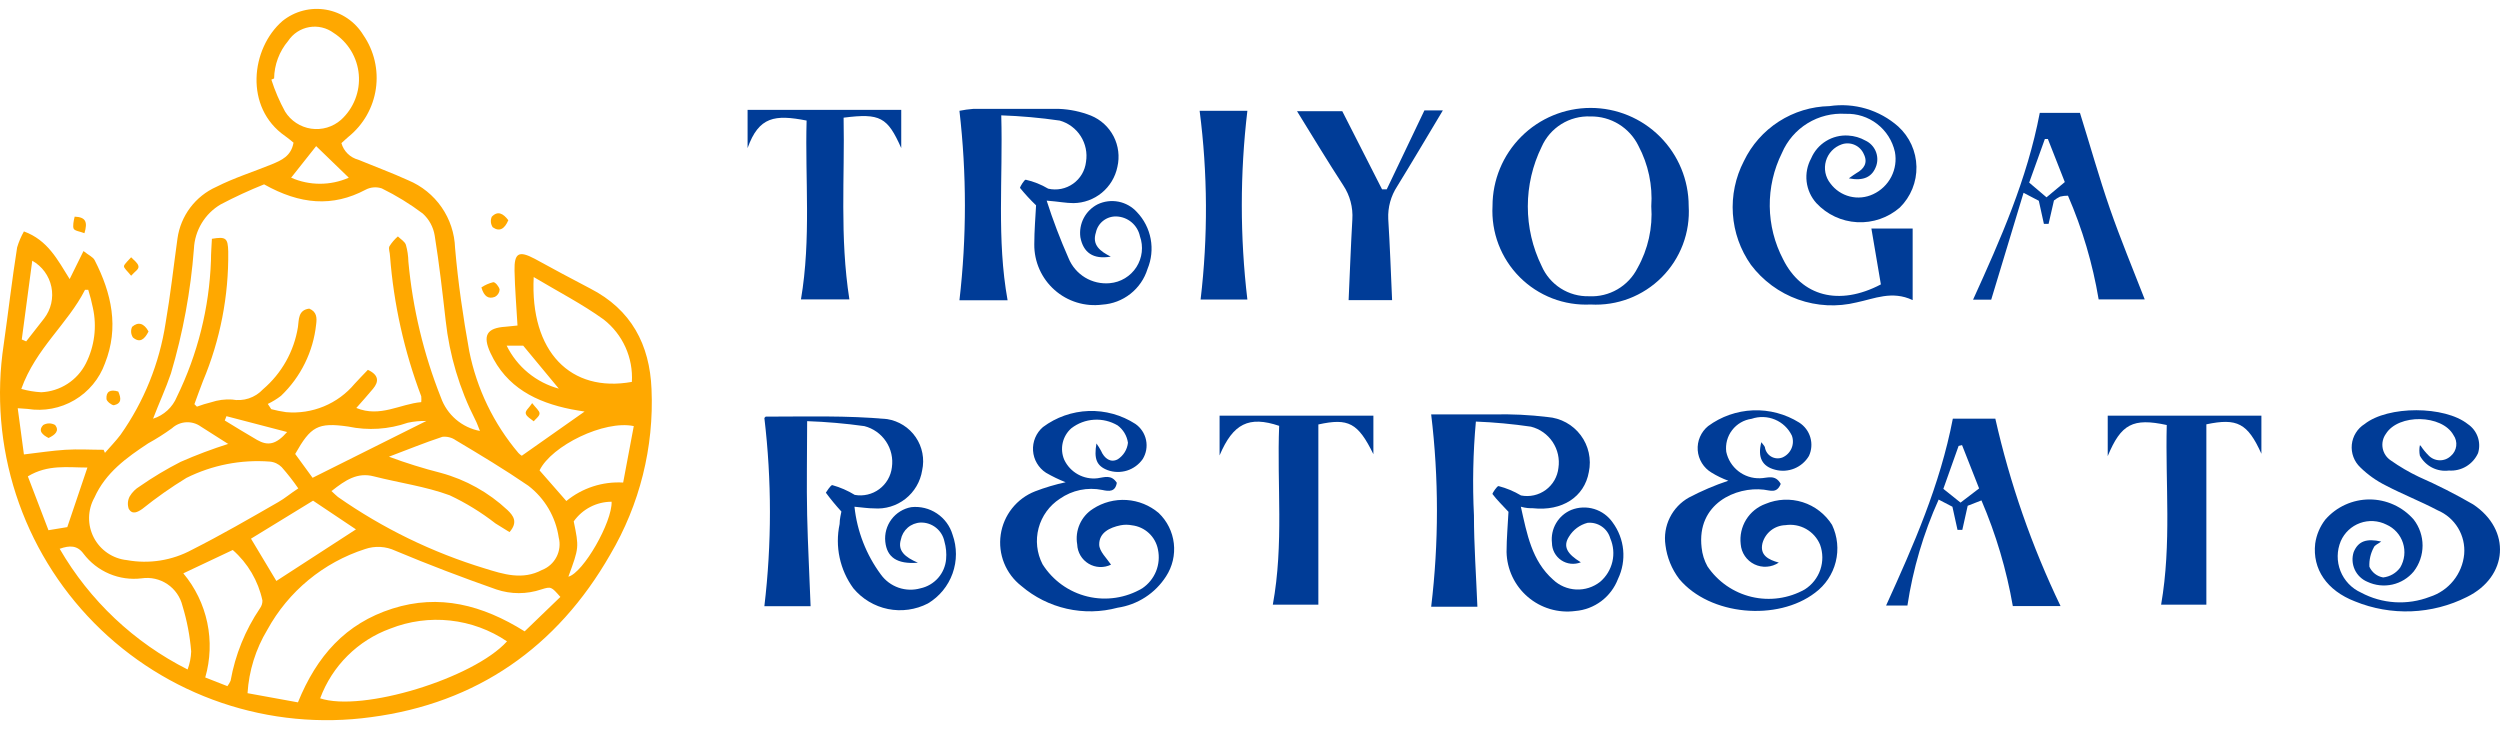 <svg width="143" height="42" viewBox="0 0 143 42" fill="none" xmlns="http://www.w3.org/2000/svg">
<path d="M16.79 8.16C16.605 8.01 16.462 7.888 16.306 7.779C13.961 6.15 14.35 2.77 16.156 1.202C16.502 0.923 16.903 0.721 17.334 0.609C17.764 0.497 18.214 0.479 18.652 0.555C19.09 0.631 19.507 0.8 19.874 1.05C20.242 1.301 20.552 1.627 20.783 2.007C21.399 2.902 21.656 3.997 21.5 5.074C21.345 6.15 20.789 7.128 19.945 7.813C19.808 7.928 19.672 8.058 19.529 8.187C19.593 8.415 19.715 8.622 19.884 8.788C20.052 8.954 20.261 9.074 20.49 9.135C21.444 9.53 22.412 9.884 23.352 10.313C24.123 10.634 24.785 11.169 25.26 11.855C25.735 12.541 26.002 13.35 26.03 14.184C26.201 16.16 26.487 18.13 26.841 20.086C27.271 22.235 28.239 24.239 29.655 25.912C29.712 25.972 29.776 26.025 29.846 26.069L33.438 23.541C33.206 23.5 32.94 23.466 32.674 23.411C30.671 23.009 28.967 22.164 28.054 20.188C27.591 19.186 27.843 18.757 28.919 18.689L29.601 18.62C29.54 17.53 29.451 16.508 29.431 15.486C29.41 14.464 29.676 14.32 30.589 14.804C31.639 15.381 32.695 15.947 33.758 16.501C36.109 17.707 37.165 19.711 37.267 22.259C37.414 25.577 36.592 28.866 34.903 31.725C31.863 37.033 27.264 40.223 21.233 41.02C18.354 41.416 15.423 41.136 12.672 40.2C9.922 39.266 7.427 37.702 5.386 35.634C3.345 33.566 1.815 31.051 0.916 28.288C0.018 25.525 -0.224 22.59 0.21 19.718C0.475 17.857 0.687 15.997 0.98 14.15C1.075 13.832 1.206 13.526 1.368 13.237C2.731 13.735 3.29 14.852 3.985 15.963L4.775 14.361C5.075 14.6 5.327 14.702 5.416 14.886C6.384 16.774 6.82 18.73 6.002 20.788C5.684 21.668 5.069 22.409 4.263 22.884C3.457 23.359 2.51 23.538 1.586 23.391L1.014 23.35L1.368 25.994C2.234 25.892 2.983 25.776 3.733 25.728C4.482 25.68 5.198 25.728 5.927 25.728L6.002 25.905C6.302 25.558 6.629 25.224 6.895 24.869C8.237 22.97 9.119 20.784 9.471 18.484C9.75 16.876 9.927 15.254 10.152 13.639C10.242 12.999 10.493 12.393 10.881 11.877C11.27 11.36 11.784 10.951 12.374 10.688C13.382 10.177 14.486 9.83 15.543 9.4C16.094 9.169 16.653 8.937 16.79 8.16ZM15.106 10.545C14.26 10.884 13.432 11.266 12.626 11.69C12.178 11.952 11.804 12.322 11.536 12.766C11.268 13.21 11.116 13.714 11.092 14.232C10.907 16.648 10.466 19.037 9.777 21.36C9.484 22.225 9.096 23.057 8.755 23.95C9.061 23.854 9.341 23.692 9.577 23.475C9.812 23.258 9.997 22.992 10.118 22.696C11.306 20.264 11.97 17.611 12.067 14.907C12.067 14.484 12.101 14.062 12.121 13.659C12.926 13.523 13.035 13.619 13.055 14.389C13.087 16.931 12.595 19.452 11.61 21.796C11.44 22.232 11.283 22.675 11.12 23.118L11.263 23.261C11.53 23.161 11.803 23.077 12.081 23.009C12.462 22.882 12.865 22.829 13.266 22.852C13.588 22.913 13.92 22.891 14.231 22.789C14.542 22.686 14.822 22.506 15.045 22.266C16.112 21.356 16.82 20.095 17.042 18.709C17.103 18.287 17.042 17.735 17.689 17.653C18.125 17.837 18.132 18.178 18.084 18.552C17.919 20.11 17.207 21.559 16.074 22.641C15.839 22.822 15.585 22.977 15.318 23.105L15.515 23.404C15.793 23.478 16.075 23.535 16.36 23.575C17.097 23.642 17.839 23.529 18.522 23.246C19.206 22.964 19.811 22.52 20.285 21.953C20.531 21.68 20.79 21.421 21.042 21.155C21.689 21.455 21.669 21.837 21.342 22.232C21.015 22.628 20.721 22.948 20.381 23.336C21.744 23.895 22.889 23.105 24.095 23.002C24.106 22.891 24.106 22.779 24.095 22.668C23.121 20.093 22.52 17.392 22.309 14.648C22.309 14.457 22.207 14.232 22.275 14.089C22.407 13.877 22.571 13.687 22.759 13.523C22.916 13.68 23.148 13.809 23.216 14C23.305 14.313 23.353 14.636 23.359 14.961C23.604 17.629 24.23 20.247 25.219 22.736C25.391 23.224 25.688 23.657 26.08 23.993C26.473 24.329 26.947 24.556 27.454 24.651C27.345 24.392 27.284 24.195 27.189 24.018C26.283 22.242 25.708 20.316 25.492 18.334C25.308 16.712 25.124 15.091 24.865 13.476C24.787 12.99 24.547 12.546 24.183 12.215C23.449 11.663 22.664 11.182 21.839 10.777C21.688 10.726 21.527 10.706 21.368 10.719C21.209 10.732 21.053 10.777 20.912 10.852C19.025 11.854 17.171 11.704 15.106 10.545ZM17.042 40.175C18.118 37.524 19.767 35.664 22.446 34.812C25.124 33.96 27.591 34.601 30.01 36.114L32.054 34.144C31.536 33.558 31.529 33.538 30.964 33.715C30.128 33.998 29.223 33.998 28.388 33.715C26.446 33.033 24.51 32.297 22.609 31.5C22.069 31.246 21.45 31.212 20.885 31.405C18.497 32.172 16.495 33.825 15.29 36.025C14.627 37.125 14.239 38.368 14.159 39.65L17.042 40.175ZM18.95 28.079C19.134 28.243 19.222 28.345 19.331 28.427C21.899 30.224 24.735 31.603 27.734 32.516C28.79 32.843 29.887 33.197 30.998 32.604C31.358 32.466 31.655 32.2 31.832 31.857C32.01 31.514 32.055 31.118 31.959 30.744C31.786 29.566 31.16 28.502 30.214 27.779C28.851 26.846 27.488 26.028 26.071 25.183C25.849 25.027 25.578 24.957 25.308 24.985C24.272 25.326 23.263 25.742 22.248 26.123C23.221 26.485 24.213 26.794 25.219 27.05C26.644 27.437 27.952 28.167 29.029 29.176C29.356 29.49 29.649 29.858 29.144 30.437L28.34 29.939C27.53 29.308 26.653 28.768 25.723 28.331C24.36 27.827 22.827 27.616 21.383 27.248C20.449 27.003 19.767 27.452 18.977 28.079H18.95ZM13.041 25.387C12.449 25.006 11.978 24.706 11.488 24.399C11.244 24.223 10.947 24.137 10.646 24.154C10.346 24.171 10.061 24.292 9.839 24.495C9.403 24.811 8.947 25.1 8.476 25.36C7.249 26.171 6.043 27.03 5.402 28.461C5.207 28.809 5.102 29.201 5.095 29.6C5.089 30 5.182 30.394 5.365 30.749C5.549 31.104 5.818 31.407 6.148 31.632C6.478 31.857 6.859 31.997 7.256 32.038C8.53 32.271 9.845 32.062 10.983 31.446C12.653 30.601 14.282 29.66 15.917 28.72C16.292 28.509 16.599 28.236 17.062 27.936C16.771 27.513 16.454 27.108 16.115 26.723C15.933 26.538 15.692 26.425 15.433 26.403C13.788 26.278 12.14 26.6 10.663 27.336C9.786 27.873 8.944 28.465 8.142 29.108C7.869 29.299 7.569 29.456 7.365 29.108C7.324 28.992 7.308 28.868 7.317 28.745C7.327 28.622 7.361 28.502 7.419 28.393C7.56 28.157 7.756 27.96 7.992 27.82C8.74 27.299 9.524 26.83 10.336 26.416C11.228 26.024 12.14 25.681 13.069 25.387H13.041ZM18.289 39.937C20.701 40.761 27.093 38.798 29.001 36.686C28.031 36.031 26.916 35.622 25.752 35.495C24.589 35.368 23.412 35.527 22.323 35.957C21.407 36.29 20.574 36.819 19.882 37.506C19.19 38.193 18.656 39.023 18.316 39.937H18.289ZM15.679 4.487L15.522 4.555C15.724 5.188 15.986 5.799 16.306 6.382C16.468 6.643 16.686 6.866 16.944 7.035C17.202 7.204 17.493 7.315 17.798 7.36C18.103 7.405 18.414 7.382 18.709 7.295C19.005 7.207 19.277 7.056 19.509 6.852C19.865 6.527 20.142 6.125 20.317 5.676C20.493 5.227 20.564 4.744 20.523 4.264C20.482 3.783 20.331 3.319 20.082 2.906C19.833 2.494 19.492 2.144 19.086 1.884C18.887 1.736 18.661 1.631 18.42 1.574C18.18 1.517 17.93 1.509 17.686 1.552C17.443 1.595 17.21 1.687 17.003 1.822C16.796 1.958 16.619 2.134 16.483 2.34C15.975 2.942 15.691 3.7 15.679 4.487ZM10.731 38.294C10.854 37.964 10.922 37.617 10.936 37.265C10.864 36.38 10.697 35.505 10.438 34.655C10.316 34.148 10.008 33.705 9.576 33.414C9.143 33.122 8.617 33.004 8.101 33.081C7.472 33.158 6.833 33.068 6.25 32.82C5.666 32.573 5.158 32.176 4.775 31.67C4.421 31.187 3.985 31.187 3.413 31.391C5.129 34.354 7.673 36.753 10.731 38.294ZM30.528 15.847C30.31 20.127 32.647 22.478 36.143 21.844C36.183 21.162 36.057 20.481 35.776 19.859C35.495 19.237 35.066 18.693 34.528 18.273C33.308 17.394 31.959 16.699 30.528 15.847ZM10.486 32.795C11.167 33.609 11.637 34.578 11.856 35.617C12.074 36.655 12.035 37.731 11.74 38.751L13.007 39.248C13.081 39.152 13.143 39.046 13.191 38.935C13.455 37.454 14.026 36.045 14.868 34.798C14.964 34.668 15.014 34.51 15.011 34.349C14.772 33.228 14.176 32.214 13.314 31.459L10.486 32.795ZM36.252 24.372C34.569 24.018 31.55 25.49 30.862 26.907L32.395 28.658C33.307 27.91 34.468 27.533 35.645 27.602L36.252 24.372ZM15.808 33.231L20.36 30.28L17.907 28.638L14.357 30.812L15.808 33.231ZM1.218 22.246C1.59 22.351 1.971 22.415 2.356 22.437C2.89 22.413 3.408 22.248 3.857 21.958C4.306 21.669 4.67 21.265 4.912 20.788C5.407 19.807 5.55 18.685 5.314 17.612C5.243 17.262 5.154 16.917 5.048 16.576H4.864C3.876 18.525 2.05 19.922 1.218 22.246ZM24.388 24.079C24.031 24.071 23.674 24.105 23.325 24.181C22.23 24.562 21.052 24.638 19.917 24.399C18.173 24.147 17.771 24.399 16.885 25.967L17.88 27.33L24.388 24.079ZM3.849 30.151L5 26.744C3.876 26.744 2.738 26.553 1.593 27.248L2.772 30.328L3.849 30.151ZM32.511 32.986C33.363 32.768 35.025 29.858 34.984 28.699C34.56 28.699 34.141 28.802 33.764 28.997C33.387 29.193 33.062 29.476 32.817 29.824C33.124 31.316 33.124 31.316 32.511 32.986ZM1.245 19.418L1.498 19.527C1.845 19.091 2.179 18.655 2.527 18.212C2.721 17.958 2.858 17.666 2.929 17.354C3 17.043 3.004 16.72 2.939 16.407C2.874 16.094 2.743 15.799 2.554 15.541C2.366 15.284 2.124 15.069 1.845 14.913L1.245 19.418ZM18.084 8.358L16.653 10.164C17.173 10.393 17.735 10.511 18.302 10.511C18.87 10.511 19.432 10.393 19.951 10.164L18.084 8.358ZM16.428 24.713L12.953 23.806L12.857 24.052C13.478 24.427 14.084 24.808 14.704 25.163C15.324 25.517 15.788 25.435 16.428 24.706V24.713ZM31.972 22.239L29.928 19.772H28.981C29.276 20.371 29.695 20.901 30.211 21.325C30.727 21.749 31.328 22.059 31.972 22.232V22.239Z" fill="#FFA800"/>
<path d="M8.496 18.961C8.271 19.404 8.005 19.643 7.603 19.302C7.545 19.213 7.509 19.111 7.501 19.005C7.493 18.899 7.512 18.792 7.556 18.696C7.903 18.389 8.237 18.484 8.496 18.961Z" fill="#FFA800"/>
<path d="M27.536 16.44C27.744 16.301 27.975 16.2 28.218 16.14C28.34 16.14 28.545 16.399 28.579 16.562C28.574 16.649 28.547 16.732 28.5 16.805C28.453 16.878 28.389 16.937 28.313 16.978C27.945 17.121 27.686 16.965 27.536 16.44Z" fill="#FFA800"/>
<path d="M29.076 12.597C28.865 13.087 28.579 13.278 28.183 12.999C28.125 12.911 28.089 12.81 28.079 12.706C28.07 12.601 28.087 12.495 28.129 12.399C28.47 12.038 28.783 12.208 29.076 12.597Z" fill="#FFA800"/>
<path d="M4.83 13.339C4.578 13.237 4.264 13.21 4.21 13.073C4.155 12.937 4.21 12.624 4.271 12.392C4.912 12.419 5.021 12.699 4.83 13.339Z" fill="#FFA800"/>
<path d="M2.779 25.053C2.418 24.869 2.165 24.638 2.472 24.311C2.576 24.251 2.693 24.219 2.813 24.219C2.932 24.219 3.05 24.251 3.154 24.311C3.413 24.638 3.16 24.869 2.779 25.053Z" fill="#FFA800"/>
<path d="M7.501 15.772C7.297 15.513 7.065 15.329 7.092 15.213C7.12 15.097 7.358 14.879 7.501 14.716C7.651 14.879 7.869 15.023 7.917 15.213C7.965 15.404 7.726 15.513 7.501 15.772Z" fill="#FFA800"/>
<path d="M6.765 22.396C6.936 22.784 6.963 23.077 6.513 23.18C6.39 23.18 6.104 22.962 6.091 22.825C6.057 22.396 6.309 22.253 6.765 22.396Z" fill="#FFA800"/>
<path d="M30.439 23.057C30.65 23.336 30.862 23.493 30.862 23.65C30.862 23.806 30.65 23.95 30.528 24.099C30.371 23.963 30.132 23.847 30.078 23.67C30.023 23.493 30.255 23.35 30.439 23.057Z" fill="#FFA800"/>
<path d="M81.863 23.705C83.106 23.705 84.263 23.705 85.42 23.705C86.455 23.679 87.492 23.729 88.52 23.854C88.892 23.882 89.253 23.989 89.58 24.168C89.907 24.347 90.192 24.594 90.415 24.892C90.639 25.19 90.796 25.532 90.876 25.896C90.957 26.26 90.958 26.637 90.881 27.002C90.629 28.426 89.354 29.252 87.678 29.071C87.489 29.071 87.308 29.071 86.993 28.985C87.347 30.558 87.615 32.069 88.835 33.155C89.194 33.496 89.663 33.696 90.157 33.719C90.651 33.742 91.137 33.587 91.526 33.281C91.876 32.984 92.122 32.581 92.227 32.134C92.332 31.686 92.29 31.217 92.108 30.795C92.03 30.518 91.858 30.277 91.62 30.115C91.383 29.952 91.096 29.878 90.81 29.905C90.367 30.019 89.986 30.302 89.748 30.692C89.385 31.259 89.637 31.684 90.424 32.164C90.242 32.237 90.045 32.264 89.85 32.244C89.655 32.223 89.468 32.156 89.305 32.046C89.142 31.937 89.008 31.789 88.915 31.616C88.822 31.443 88.773 31.25 88.772 31.054C88.726 30.662 88.81 30.265 89.01 29.924C89.21 29.583 89.516 29.317 89.881 29.166C90.298 29.002 90.758 28.984 91.186 29.114C91.614 29.244 91.986 29.515 92.242 29.882C92.582 30.342 92.791 30.886 92.845 31.456C92.899 32.026 92.797 32.6 92.549 33.116C92.356 33.62 92.025 34.06 91.594 34.385C91.162 34.709 90.648 34.905 90.109 34.949C89.624 35.014 89.131 34.975 88.662 34.836C88.193 34.696 87.759 34.46 87.388 34.141C87.016 33.823 86.716 33.429 86.507 32.987C86.298 32.544 86.185 32.063 86.175 31.574C86.175 30.787 86.254 29.953 86.285 29.276C85.931 28.89 85.616 28.591 85.365 28.253C85.365 28.206 85.64 27.781 85.719 27.804C86.169 27.921 86.601 28.101 87.001 28.34C87.246 28.388 87.499 28.385 87.743 28.33C87.987 28.276 88.216 28.171 88.418 28.023C88.619 27.875 88.787 27.687 88.912 27.471C89.036 27.254 89.115 27.014 89.142 26.766C89.22 26.247 89.102 25.718 88.811 25.281C88.52 24.845 88.077 24.532 87.568 24.405C86.525 24.253 85.474 24.155 84.42 24.114C84.259 25.898 84.222 27.691 84.31 29.48C84.31 31.196 84.436 32.919 84.507 34.706H81.863C82.303 31.052 82.303 27.358 81.863 23.705Z" fill="#003C97"/>
<path d="M52.504 32.188C51.292 32.282 50.733 31.865 50.639 30.991C50.59 30.534 50.716 30.075 50.992 29.707C51.268 29.339 51.673 29.09 52.126 29.009C52.641 28.954 53.159 29.081 53.59 29.369C54.022 29.656 54.339 30.086 54.486 30.582C54.744 31.3 54.744 32.084 54.487 32.802C54.23 33.52 53.732 34.126 53.078 34.517C52.375 34.88 51.569 34.993 50.793 34.836C50.017 34.678 49.319 34.26 48.813 33.651C48.43 33.129 48.162 32.531 48.027 31.898C47.891 31.265 47.891 30.61 48.026 29.976C48.026 29.669 48.113 29.363 48.128 29.26C47.813 28.917 47.516 28.557 47.239 28.182C47.239 28.182 47.522 27.726 47.609 27.749C48.061 27.875 48.492 28.063 48.892 28.308C49.135 28.352 49.385 28.345 49.626 28.288C49.867 28.232 50.094 28.127 50.293 27.979C50.492 27.832 50.659 27.646 50.783 27.431C50.908 27.217 50.987 26.98 51.016 26.734C51.091 26.216 50.972 25.689 50.681 25.253C50.391 24.817 49.95 24.504 49.442 24.374C48.357 24.223 47.264 24.128 46.169 24.09C46.169 25.995 46.13 27.734 46.169 29.473C46.208 31.212 46.303 32.904 46.366 34.674H43.722C44.146 31.098 44.146 27.485 43.722 23.909C43.761 23.87 43.785 23.831 43.808 23.831C46.122 23.831 48.451 23.76 50.741 23.972C51.07 24.024 51.385 24.142 51.667 24.32C51.949 24.497 52.191 24.731 52.379 25.006C52.567 25.281 52.697 25.591 52.76 25.919C52.823 26.246 52.819 26.582 52.747 26.907C52.645 27.55 52.303 28.131 51.791 28.534C51.279 28.936 50.635 29.131 49.985 29.079C49.647 29.079 49.309 29.024 48.876 28.985C49.025 30.389 49.547 31.729 50.387 32.864C50.638 33.212 50.991 33.474 51.396 33.615C51.801 33.755 52.24 33.768 52.653 33.651C53.042 33.567 53.394 33.36 53.658 33.062C53.921 32.763 54.082 32.388 54.117 31.991C54.148 31.649 54.116 31.305 54.022 30.976C53.959 30.663 53.788 30.383 53.539 30.185C53.29 29.986 52.979 29.882 52.661 29.89C52.39 29.901 52.13 30.003 51.924 30.18C51.719 30.358 51.579 30.599 51.528 30.866C51.339 31.503 51.756 31.865 52.504 32.188Z" fill="#003C97"/>
<path d="M59.869 11.476C60.228 12.594 60.646 13.692 61.12 14.766C61.307 15.226 61.638 15.614 62.063 15.873C62.489 16.131 62.986 16.244 63.481 16.198C63.788 16.171 64.084 16.075 64.348 15.915C64.612 15.756 64.835 15.539 65.002 15.28C65.168 15.02 65.273 14.726 65.308 14.421C65.343 14.114 65.308 13.805 65.204 13.514C65.139 13.202 64.971 12.921 64.727 12.715C64.483 12.51 64.177 12.392 63.858 12.381C63.587 12.372 63.321 12.458 63.106 12.625C62.892 12.791 62.743 13.028 62.686 13.294C62.45 14.018 62.93 14.372 63.536 14.679C62.521 14.852 61.962 14.443 61.797 13.57C61.747 13.193 61.814 12.81 61.99 12.473C62.166 12.136 62.443 11.863 62.781 11.689C63.153 11.51 63.573 11.457 63.979 11.536C64.384 11.616 64.753 11.824 65.031 12.13C65.438 12.555 65.711 13.09 65.819 13.668C65.926 14.247 65.863 14.844 65.637 15.387C65.463 15.949 65.122 16.445 64.659 16.809C64.197 17.173 63.635 17.388 63.048 17.425C62.56 17.488 62.064 17.446 61.593 17.301C61.123 17.156 60.689 16.913 60.321 16.586C59.952 16.259 59.658 15.858 59.458 15.408C59.258 14.958 59.157 14.471 59.161 13.979C59.161 13.192 59.232 12.366 59.263 11.744C58.935 11.431 58.628 11.097 58.342 10.745C58.342 10.69 58.594 10.265 58.673 10.28C59.125 10.382 59.558 10.555 59.956 10.792C60.2 10.848 60.453 10.851 60.698 10.803C60.944 10.754 61.177 10.654 61.381 10.509C61.585 10.364 61.757 10.178 61.884 9.962C62.011 9.746 62.091 9.506 62.12 9.257C62.203 8.748 62.095 8.226 61.818 7.79C61.541 7.355 61.113 7.037 60.617 6.897C59.508 6.736 58.392 6.637 57.272 6.598C57.374 10.225 57.005 13.68 57.634 17.174H54.88C55.297 13.574 55.297 9.938 54.88 6.338C55.14 6.285 55.403 6.248 55.667 6.228C57.304 6.228 58.94 6.228 60.577 6.228C61.203 6.253 61.82 6.383 62.403 6.613C62.963 6.843 63.423 7.264 63.7 7.802C63.977 8.34 64.052 8.96 63.914 9.549C63.795 10.129 63.481 10.65 63.024 11.027C62.567 11.403 61.995 11.612 61.403 11.618C60.971 11.618 60.569 11.531 59.869 11.476Z" fill="#003C97"/>
<path d="M107.586 16.268L107.044 13.074H109.404V17.166C108.224 16.607 107.217 17.087 106.194 17.299C105.086 17.571 103.923 17.512 102.848 17.129C101.774 16.745 100.836 16.055 100.15 15.143C99.547 14.287 99.191 13.282 99.121 12.237C99.05 11.192 99.267 10.148 99.749 9.218C100.193 8.291 100.886 7.507 101.75 6.951C102.615 6.395 103.616 6.09 104.643 6.07C105.345 5.966 106.06 6.016 106.74 6.217C107.419 6.418 108.047 6.766 108.578 7.235C108.899 7.527 109.157 7.881 109.336 8.276C109.515 8.671 109.612 9.098 109.621 9.532C109.63 9.966 109.55 10.397 109.387 10.799C109.224 11.2 108.981 11.565 108.672 11.87C107.999 12.456 107.125 12.757 106.233 12.71C105.342 12.663 104.504 12.272 103.896 11.618C103.587 11.275 103.393 10.845 103.339 10.387C103.286 9.929 103.376 9.465 103.597 9.061C103.771 8.649 104.069 8.302 104.45 8.068C104.831 7.833 105.276 7.724 105.722 7.754C106.064 7.773 106.398 7.87 106.697 8.038C106.959 8.158 107.167 8.371 107.283 8.634C107.399 8.898 107.415 9.195 107.327 9.47C107.106 10.123 106.603 10.367 105.753 10.201C105.973 10.052 106.076 9.965 106.186 9.903C106.626 9.659 106.855 9.312 106.611 8.817C106.509 8.58 106.322 8.391 106.087 8.288C105.852 8.184 105.587 8.173 105.344 8.258C105.129 8.333 104.934 8.458 104.778 8.623C104.621 8.789 104.506 8.989 104.443 9.208C104.379 9.427 104.37 9.658 104.414 9.882C104.459 10.105 104.556 10.315 104.699 10.493C104.972 10.863 105.365 11.127 105.812 11.239C106.259 11.351 106.73 11.304 107.146 11.107C107.592 10.9 107.957 10.55 108.182 10.112C108.407 9.674 108.48 9.174 108.389 8.691C108.248 8.054 107.888 7.487 107.371 7.089C106.855 6.691 106.216 6.486 105.564 6.511C104.802 6.462 104.043 6.651 103.392 7.051C102.741 7.451 102.23 8.043 101.929 8.746C101.457 9.695 101.217 10.743 101.23 11.803C101.242 12.864 101.506 13.906 102 14.844C103.054 16.945 105.186 17.528 107.586 16.268Z" fill="#003C97"/>
<path d="M138.464 25.499C138.592 25.695 138.739 25.877 138.905 26.042C138.987 26.129 139.084 26.199 139.193 26.248C139.302 26.297 139.419 26.325 139.538 26.328C139.657 26.332 139.776 26.312 139.888 26.27C139.999 26.227 140.101 26.163 140.188 26.081C140.358 25.937 140.468 25.734 140.496 25.512C140.524 25.291 140.467 25.067 140.337 24.885C139.684 23.705 137.19 23.658 136.474 24.814C136.389 24.931 136.329 25.064 136.297 25.204C136.265 25.345 136.262 25.491 136.288 25.632C136.313 25.774 136.368 25.909 136.447 26.03C136.526 26.15 136.629 26.253 136.749 26.333C137.259 26.693 137.798 27.009 138.362 27.277C139.424 27.744 140.459 28.269 141.462 28.851C143.658 30.307 143.469 32.99 141.108 34.147C140.121 34.644 139.038 34.923 137.933 34.967C136.828 35.01 135.727 34.817 134.703 34.399C133.09 33.777 132.264 32.55 132.429 31.094C132.499 30.592 132.7 30.117 133.011 29.717C133.326 29.356 133.714 29.067 134.15 28.869C134.585 28.671 135.059 28.568 135.537 28.568C136.016 28.568 136.489 28.671 136.924 28.869C137.36 29.067 137.748 29.356 138.063 29.717C138.392 30.143 138.571 30.666 138.571 31.204C138.571 31.742 138.392 32.265 138.063 32.691C137.749 33.068 137.32 33.33 136.842 33.437C136.363 33.543 135.863 33.489 135.419 33.281C135.097 33.148 134.837 32.898 134.691 32.582C134.546 32.265 134.524 31.905 134.632 31.574C134.892 30.952 135.364 30.787 136.206 30.976C136.041 31.102 135.828 31.18 135.781 31.314C135.597 31.651 135.51 32.032 135.529 32.416C135.6 32.575 135.708 32.715 135.845 32.822C135.983 32.929 136.144 33 136.316 33.03C136.509 33.008 136.696 32.947 136.864 32.849C137.032 32.751 137.177 32.62 137.292 32.463C137.416 32.253 137.494 32.02 137.522 31.778C137.549 31.536 137.525 31.291 137.45 31.059C137.376 30.827 137.253 30.613 137.09 30.432C136.927 30.251 136.728 30.106 136.505 30.008C136.273 29.891 136.019 29.823 135.76 29.807C135.5 29.792 135.24 29.829 134.995 29.918C134.751 30.006 134.527 30.143 134.337 30.321C134.148 30.499 133.996 30.714 133.892 30.952C133.664 31.497 133.657 32.109 133.873 32.659C134.089 33.209 134.511 33.652 135.049 33.895C135.649 34.217 136.311 34.405 136.99 34.447C137.669 34.489 138.349 34.384 138.984 34.139C139.515 33.97 139.984 33.649 140.334 33.215C140.684 32.782 140.898 32.255 140.951 31.7C140.996 31.174 140.873 30.649 140.6 30.198C140.327 29.747 139.918 29.394 139.432 29.189C138.464 28.678 137.434 28.277 136.458 27.765C135.924 27.499 135.436 27.152 135.01 26.734C134.835 26.569 134.7 26.366 134.616 26.141C134.531 25.916 134.5 25.674 134.523 25.435C134.547 25.196 134.625 24.965 134.752 24.761C134.878 24.556 135.05 24.383 135.254 24.256C136.599 23.193 139.841 23.209 141.156 24.256C141.419 24.433 141.619 24.689 141.725 24.988C141.831 25.287 141.838 25.613 141.746 25.916C141.603 26.233 141.367 26.499 141.069 26.678C140.77 26.857 140.424 26.939 140.078 26.915C139.747 26.957 139.412 26.899 139.116 26.747C138.82 26.596 138.576 26.358 138.417 26.066C138.377 25.868 138.377 25.665 138.417 25.468L138.464 25.499Z" fill="#003C97"/>
<path d="M60.955 27.584C60.566 27.432 60.19 27.25 59.83 27.041C59.617 26.903 59.439 26.716 59.311 26.497C59.182 26.278 59.107 26.032 59.09 25.778C59.073 25.525 59.116 25.271 59.214 25.037C59.312 24.802 59.464 24.594 59.656 24.429C60.414 23.863 61.327 23.542 62.272 23.509C63.217 23.477 64.15 23.735 64.944 24.248C65.258 24.466 65.477 24.797 65.554 25.172C65.632 25.547 65.563 25.937 65.361 26.262C65.142 26.573 64.827 26.803 64.465 26.917C64.102 27.03 63.712 27.022 63.355 26.892C62.717 26.648 62.568 26.239 62.717 25.365C62.812 25.499 62.899 25.638 62.977 25.782C63.166 26.231 63.536 26.49 63.937 26.27C64.098 26.166 64.234 26.027 64.335 25.864C64.436 25.7 64.499 25.517 64.519 25.326C64.491 25.13 64.425 24.941 64.323 24.771C64.222 24.601 64.088 24.453 63.929 24.334C63.522 24.093 63.051 23.979 62.578 24.009C62.105 24.038 61.652 24.209 61.277 24.5C61.029 24.719 60.857 25.012 60.785 25.336C60.713 25.659 60.745 25.997 60.876 26.302C61.043 26.655 61.317 26.946 61.658 27.135C62 27.325 62.392 27.402 62.78 27.356C63.174 27.301 63.567 27.128 63.882 27.616C63.795 28.143 63.441 28.111 63.048 28.025C62.631 27.941 62.201 27.942 61.785 28.028C61.368 28.115 60.973 28.285 60.624 28.529C60.024 28.919 59.59 29.518 59.407 30.21C59.224 30.902 59.304 31.638 59.633 32.274C60.217 33.201 61.141 33.864 62.206 34.121C63.271 34.378 64.395 34.209 65.338 33.651C65.691 33.413 65.966 33.074 66.126 32.679C66.285 32.283 66.323 31.849 66.235 31.432C66.167 31.073 65.986 30.745 65.718 30.496C65.451 30.247 65.111 30.09 64.748 30.047C64.532 30.004 64.31 30.004 64.094 30.047C63.481 30.173 62.867 30.464 62.875 31.149C62.875 31.535 63.308 31.936 63.551 32.298C63.35 32.396 63.128 32.443 62.904 32.433C62.68 32.424 62.462 32.359 62.27 32.244C62.078 32.129 61.917 31.968 61.803 31.776C61.689 31.583 61.624 31.365 61.616 31.141C61.548 30.75 61.598 30.348 61.759 29.985C61.92 29.622 62.185 29.315 62.521 29.103C63.09 28.732 63.764 28.556 64.442 28.6C65.12 28.644 65.765 28.906 66.282 29.347C66.762 29.807 67.067 30.421 67.143 31.082C67.219 31.742 67.062 32.409 66.699 32.967C66.392 33.446 65.987 33.855 65.509 34.164C65.031 34.474 64.492 34.677 63.929 34.761C62.979 35.016 61.981 35.037 61.021 34.82C60.062 34.603 59.169 34.156 58.421 33.517C57.983 33.176 57.642 32.724 57.435 32.209C57.228 31.693 57.161 31.132 57.241 30.582C57.321 30.032 57.545 29.513 57.89 29.078C58.236 28.642 58.69 28.306 59.208 28.104C59.776 27.886 60.36 27.712 60.955 27.584Z" fill="#003C97"/>
<path d="M90.983 17.418C90.234 17.455 89.486 17.335 88.787 17.065C88.087 16.794 87.453 16.38 86.924 15.849C86.395 15.318 85.983 14.681 85.716 13.981C85.449 13.281 85.332 12.532 85.372 11.783C85.372 10.295 85.963 8.868 87.016 7.816C88.068 6.764 89.495 6.173 90.983 6.173C92.471 6.173 93.898 6.764 94.95 7.816C96.002 8.868 96.593 10.295 96.593 11.783C96.639 12.533 96.525 13.284 96.26 13.987C95.994 14.69 95.583 15.328 95.053 15.86C94.523 16.392 93.886 16.806 93.185 17.075C92.483 17.343 91.733 17.46 90.983 17.418ZM94.453 11.799C94.536 10.602 94.283 9.405 93.721 8.345C93.471 7.832 93.08 7.401 92.594 7.103C92.107 6.804 91.546 6.651 90.975 6.661C90.388 6.635 89.808 6.787 89.309 7.098C88.81 7.408 88.417 7.862 88.181 8.4C87.661 9.46 87.391 10.626 87.391 11.807C87.391 12.988 87.661 14.154 88.181 15.214C88.409 15.74 88.788 16.185 89.27 16.494C89.752 16.802 90.316 16.96 90.888 16.945C91.458 16.975 92.024 16.838 92.517 16.551C93.01 16.265 93.409 15.841 93.666 15.332C94.269 14.257 94.542 13.028 94.453 11.799Z" fill="#003C97"/>
<path d="M101.858 27.679C101.63 28.245 101.26 28.048 100.89 28.009C99.316 27.82 97.034 28.796 97.333 31.33C97.371 31.703 97.483 32.064 97.664 32.392C98.257 33.272 99.159 33.896 100.191 34.141C101.223 34.386 102.31 34.233 103.235 33.714C103.65 33.451 103.963 33.054 104.122 32.589C104.281 32.124 104.276 31.619 104.108 31.157C103.95 30.776 103.668 30.459 103.309 30.257C102.95 30.054 102.533 29.978 102.125 30.039C101.824 30.048 101.533 30.153 101.296 30.34C101.059 30.528 100.889 30.786 100.811 31.078C100.654 31.755 101.142 32.014 101.748 32.18C101.544 32.317 101.309 32.398 101.064 32.415C100.82 32.433 100.575 32.386 100.355 32.279C100.134 32.172 99.945 32.01 99.807 31.807C99.669 31.605 99.587 31.37 99.568 31.125C99.51 30.637 99.62 30.143 99.878 29.724C100.137 29.305 100.529 28.987 100.992 28.82C101.666 28.538 102.417 28.505 103.113 28.725C103.809 28.945 104.404 29.406 104.793 30.023C105.106 30.682 105.181 31.429 105.004 32.137C104.828 32.844 104.411 33.468 103.825 33.903C101.677 35.548 97.805 35.217 96.05 33.116C95.622 32.551 95.351 31.884 95.264 31.18C95.186 30.644 95.272 30.096 95.513 29.61C95.753 29.123 96.135 28.722 96.609 28.458C97.332 28.078 98.085 27.756 98.86 27.498C98.525 27.375 98.203 27.22 97.9 27.033C97.675 26.899 97.486 26.713 97.349 26.491C97.211 26.268 97.129 26.015 97.11 25.755C97.091 25.494 97.134 25.232 97.238 24.992C97.341 24.751 97.501 24.539 97.703 24.374C98.451 23.822 99.347 23.508 100.276 23.471C101.205 23.435 102.123 23.678 102.912 24.169C103.221 24.366 103.449 24.668 103.551 25.02C103.654 25.372 103.626 25.749 103.471 26.081C103.278 26.405 102.985 26.658 102.635 26.8C102.286 26.942 101.9 26.966 101.535 26.868C100.803 26.679 100.52 26.168 100.748 25.294C100.843 25.428 100.929 25.499 100.953 25.585C100.969 25.695 101.01 25.8 101.072 25.892C101.134 25.984 101.216 26.061 101.312 26.117C101.408 26.173 101.516 26.207 101.627 26.215C101.737 26.224 101.849 26.208 101.952 26.168C102.186 26.068 102.372 25.883 102.473 25.65C102.574 25.418 102.582 25.155 102.495 24.917C102.295 24.502 101.95 24.175 101.525 23.999C101.1 23.822 100.625 23.807 100.19 23.956C99.748 24.017 99.349 24.25 99.078 24.603C98.806 24.957 98.686 25.403 98.742 25.845C98.835 26.283 99.08 26.674 99.432 26.95C99.784 27.226 100.222 27.37 100.67 27.356C101.087 27.356 101.535 27.104 101.858 27.679Z" fill="#003C97"/>
<path d="M115.747 11.028C115.101 13.152 114.519 15.088 113.897 17.142H112.859C114.432 13.68 115.951 10.257 116.675 6.456H118.973C119.563 8.344 120.067 10.146 120.68 11.917C121.294 13.687 121.995 15.364 122.679 17.126H120.043C119.701 15.085 119.112 13.092 118.288 11.193C118.134 11.192 117.981 11.21 117.832 11.248C117.709 11.309 117.593 11.383 117.486 11.468L117.179 12.806H116.911L116.62 11.484L115.747 11.028ZM116.069 10.445L117.061 11.287L118.107 10.414C117.777 9.564 117.454 8.761 117.139 7.951H116.966C116.667 8.777 116.376 9.596 116.069 10.445Z" fill="#003C97"/>
<path d="M117.863 34.666H115.133C114.772 32.589 114.17 30.561 113.339 28.623L112.552 28.93L112.245 30.307H111.969L111.678 28.985L110.891 28.576C110.022 30.504 109.42 32.543 109.105 34.635H107.885C109.459 31.172 110.97 27.75 111.702 23.949H114.133C114.968 27.651 116.219 31.246 117.863 34.666ZM113.205 27.938L112.229 25.46L112.032 25.507L111.159 27.962L112.143 28.749L113.205 27.938Z" fill="#003C97"/>
<path d="M48.585 17.126H45.815C46.405 13.64 46.043 10.233 46.138 6.896C44.328 6.542 43.407 6.66 42.762 8.47V6.283H51.551V8.47C50.764 6.7 50.347 6.464 48.254 6.731C48.325 10.131 48.026 13.538 48.585 17.126Z" fill="#003C97"/>
<path d="M72.805 34.588C73.443 31.102 73.034 27.71 73.168 24.358C71.436 23.776 70.531 24.224 69.76 26.05V23.776H78.558V25.979C77.677 24.185 77.133 23.901 75.41 24.279V34.588H72.805Z" fill="#003C97"/>
<path d="M123.616 34.588C124.221 31.086 123.852 27.679 123.938 24.311C122.002 23.894 121.326 24.248 120.562 26.089V23.776H129.352V25.955C128.565 24.208 127.967 23.901 126.204 24.271V34.588H123.616Z" fill="#003C97"/>
<path d="M79.628 17.166H77.141C77.212 15.592 77.267 14.073 77.354 12.555C77.4 11.865 77.217 11.179 76.835 10.603C75.945 9.234 75.103 7.841 74.191 6.362H76.779L79.054 10.831H79.321C80.029 9.352 80.738 7.873 81.477 6.314H82.532C81.627 7.825 80.785 9.25 79.919 10.658C79.557 11.211 79.378 11.863 79.408 12.523C79.502 14.042 79.557 15.553 79.628 17.166Z" fill="#003C97"/>
<path d="M68.619 6.338H71.35C70.925 9.924 70.925 13.548 71.35 17.134H68.674C69.1 13.547 69.082 9.921 68.619 6.338Z" fill="#003C97"/>
</svg>
